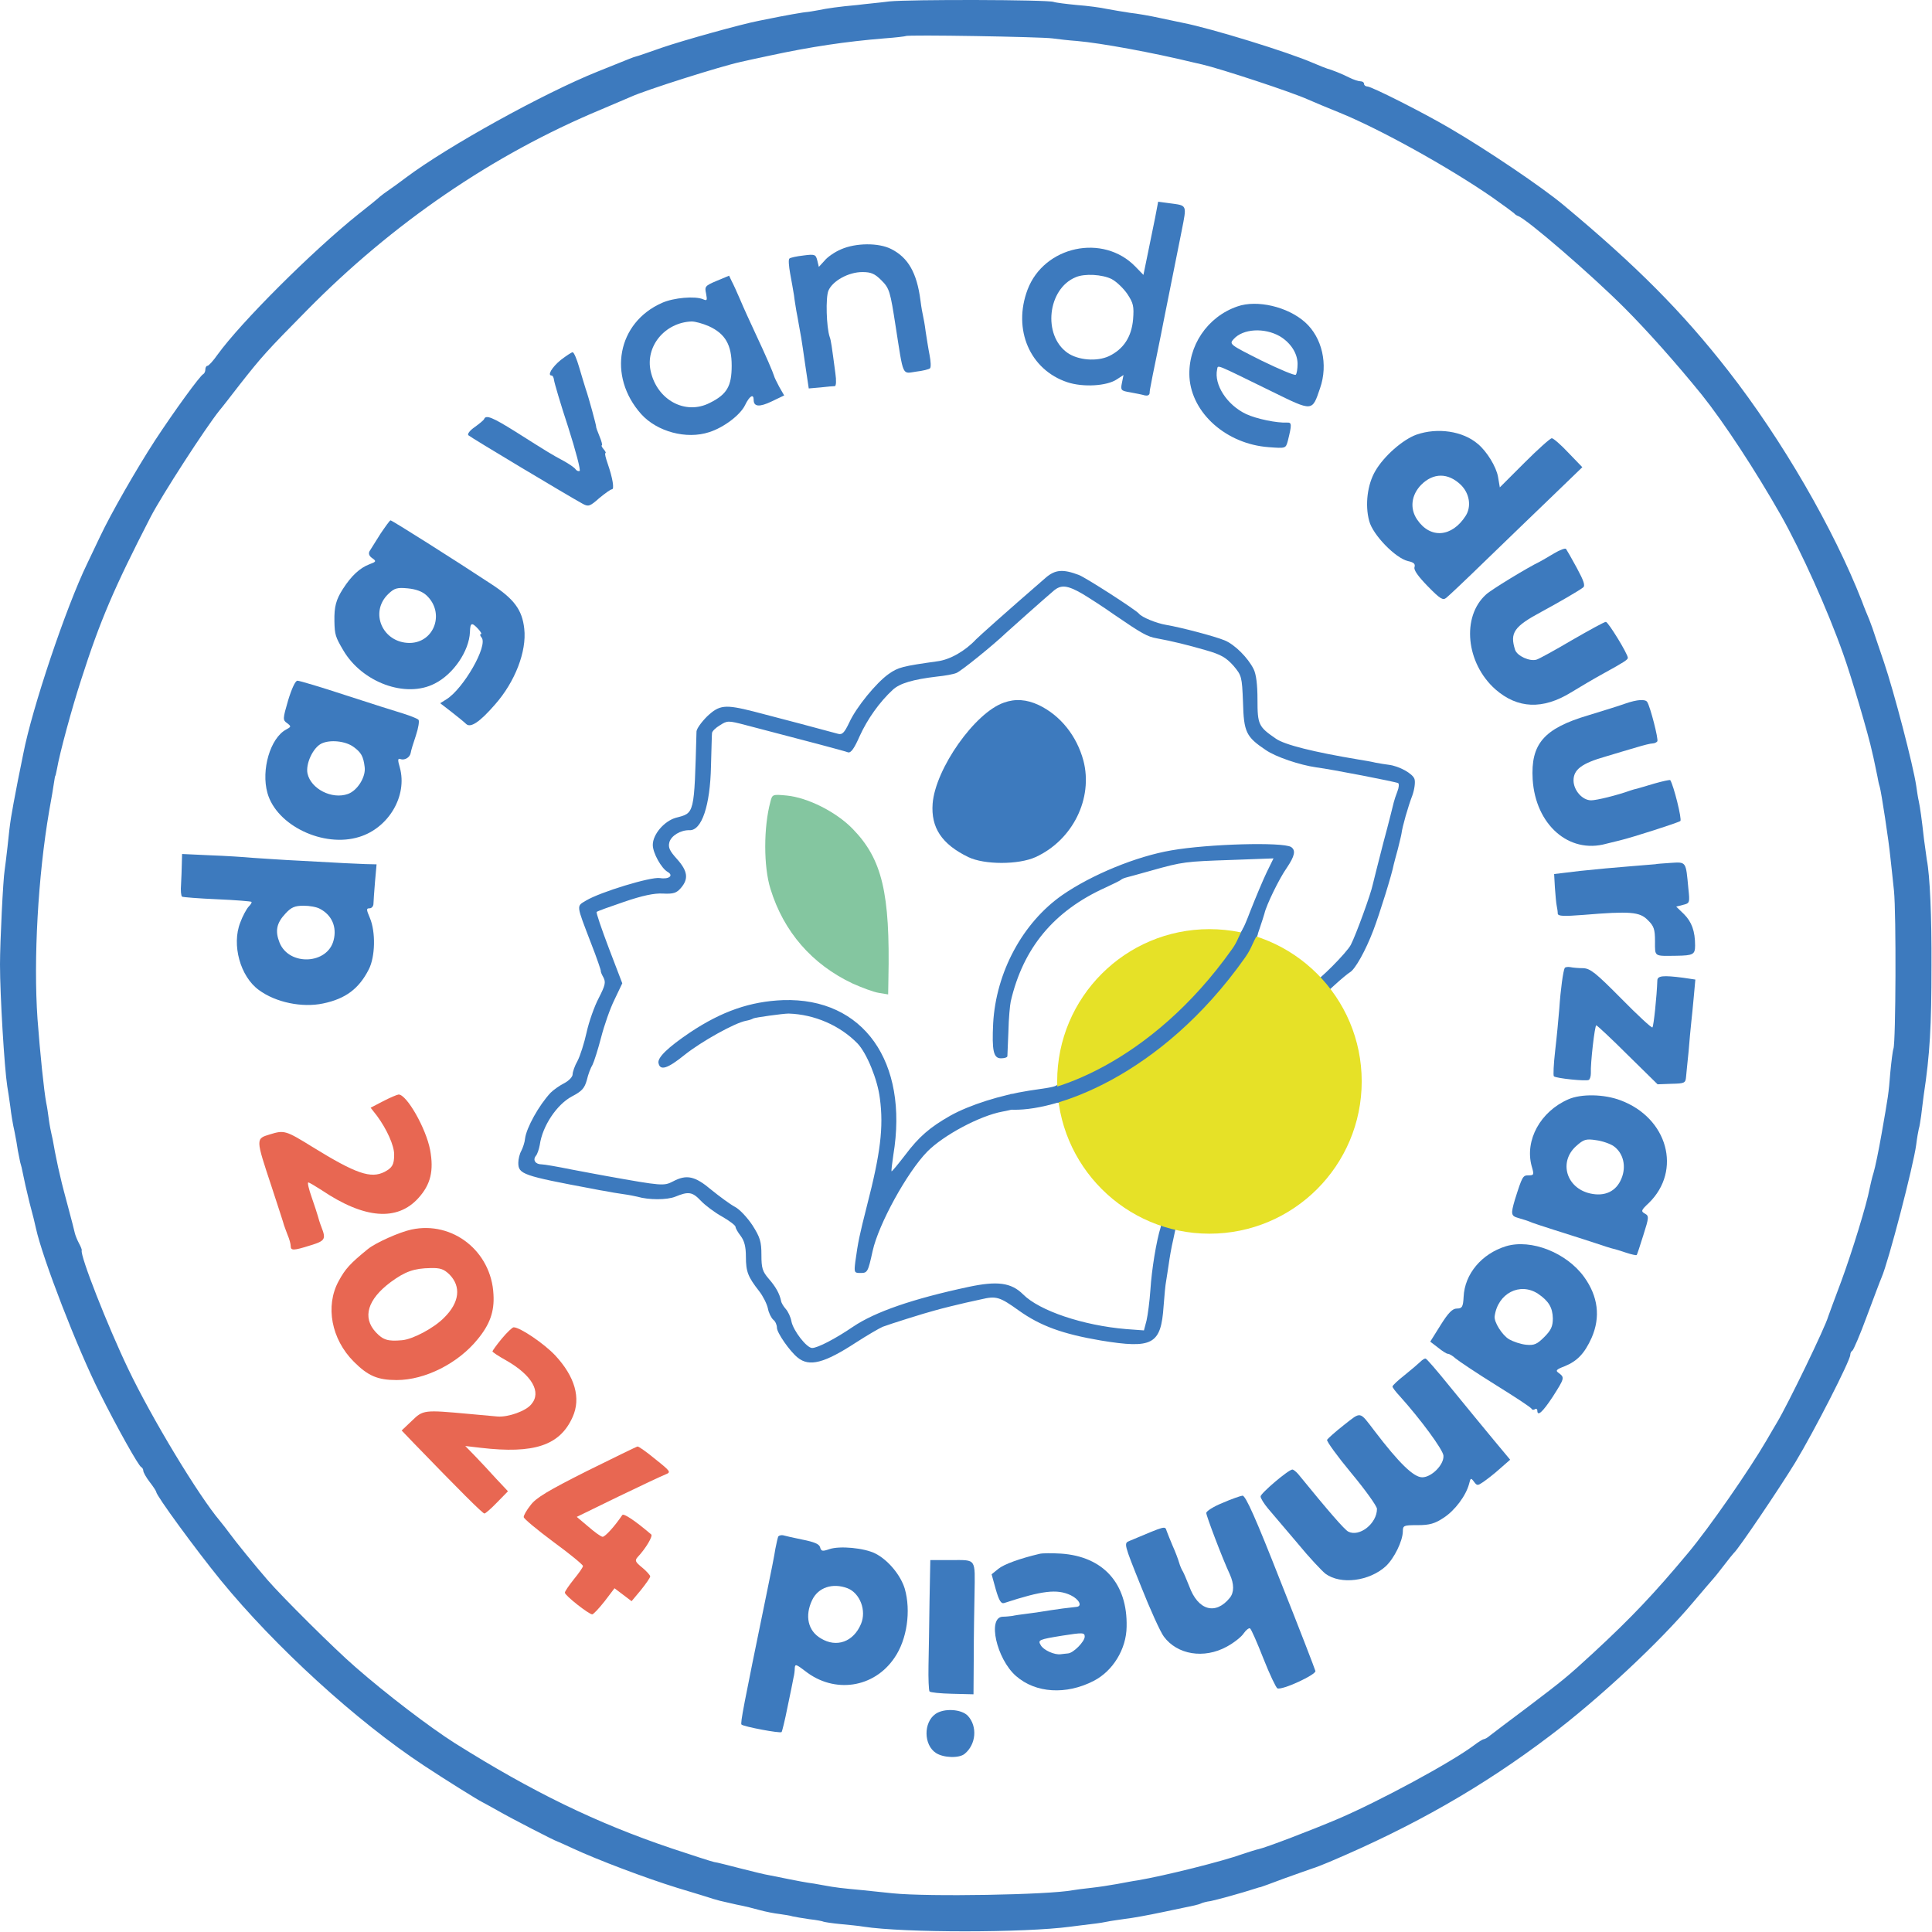 <?xml version="1.0" encoding="UTF-8"?>
<svg xmlns="http://www.w3.org/2000/svg" width="996" height="996" viewBox="0 0 996 996" fill="none">
  <path d="M458.533 0.723C453.467 1.39 445.867 2.057 441.867 2.59C432.8 3.39 426.267 4.323 421.867 5.257C420 5.657 416.4 6.19 413.867 6.457C411.333 6.857 405.867 7.79 401.867 8.59C397.867 9.39 393.067 10.323 391.2 10.723C382.667 12.323 352 20.857 341.2 24.59C334.667 26.857 328.667 28.99 327.867 29.123C326.267 29.523 325.467 29.923 307.867 36.99C280 48.19 230.667 75.523 209.333 91.523C206.133 93.923 202.133 96.857 200.533 97.923C198.933 98.99 196.8 100.59 196 101.257C195.2 102.057 190 106.323 184.533 110.59C161.067 129.39 124.267 166.057 112.133 182.857C109.867 186.057 107.6 188.59 106.933 188.59C106.4 188.59 105.867 189.39 105.867 190.457C105.867 191.523 105.333 192.59 104.8 192.857C103.2 193.523 89.733 212.057 79.867 227.123C70.267 241.923 57.2 264.723 51.6 276.59C49.733 280.59 46.667 286.857 44.933 290.59C34 313.123 16.533 365.123 12 388.59C11.6 390.457 10.4 396.723 9.2 402.457C5.467 421.923 5.333 422.457 3.867 436.59C3.333 441.39 2.667 446.723 2.4 448.59C1.6 453.123 0 485.79 0 497.257C0 513.123 2.267 550.59 3.733 559.923C4.133 562.057 4.8 566.857 5.333 570.59C5.733 574.19 6.667 579.923 7.467 583.257C8.133 586.59 8.933 590.99 9.2 593.123C9.6 595.123 10.133 597.79 10.4 599.123C10.8 600.323 11.467 602.99 11.867 605.257C12.267 607.39 13.733 614.057 15.2 619.923C16.8 625.79 18.267 631.79 18.533 633.257C22 648.99 39.867 695.123 51.333 717.923C60.667 736.59 71.467 755.79 72.8 756.323C73.333 756.59 73.867 757.39 73.867 758.19C73.867 758.99 75.333 761.657 77.2 764.057C79.067 766.457 80.533 768.723 80.533 769.123C80.533 770.99 100.933 798.857 113.733 814.59C141.733 848.857 183.867 887.39 218.533 910.19C229.2 917.257 246.533 928.057 248.533 928.99C249.6 929.523 253.2 931.523 256.533 933.39C263.467 937.39 286.267 949.123 287.2 949.257C287.6 949.39 291.2 950.99 295.2 952.857C308.133 958.857 332.8 968.19 349.2 973.257C358 975.923 366.4 978.457 367.867 978.99C369.333 979.39 370.8 979.79 371.2 979.923C371.6 980.057 373.733 980.457 375.867 980.99C378.133 981.523 381.067 982.19 382.533 982.457C384 982.723 387.867 983.657 391.2 984.59C394.533 985.523 399.333 986.457 401.867 986.723C404.4 987.123 407.467 987.523 408.533 987.923C409.6 988.19 413.6 988.857 417.2 989.39C420.933 989.79 424.267 990.457 424.667 990.723C425.067 990.857 428.933 991.523 433.333 991.923C437.6 992.323 443.067 992.857 445.2 993.257C466.133 996.457 528 996.457 551.867 993.257C554.133 992.99 558.933 992.323 562.533 991.923C566.267 991.523 570.133 990.857 571.2 990.59C572.267 990.323 576.267 989.79 579.867 989.257C583.6 988.857 592.267 987.257 599.2 985.79C606.133 984.323 613.333 982.857 615.067 982.457C616.933 982.057 618.8 981.523 619.2 981.257C619.733 980.99 621.867 980.323 624.133 980.057C627.333 979.39 639.2 976.19 647.867 973.39C648.667 973.123 649.467 972.857 649.867 972.857C650.267 972.723 655.6 970.857 661.867 968.457C668.133 966.19 674.667 963.923 676.533 963.257C678.4 962.723 682.267 961.123 685.2 959.923C728.667 941.523 764.4 921.123 799.2 894.723C824.4 875.657 855.467 846.723 872.933 825.923C878.267 819.657 882.8 814.323 883.2 813.923C883.6 813.523 886 810.59 888.533 807.257C891.067 803.923 893.467 800.99 893.867 800.59C896.133 798.723 917.467 767.123 925.6 753.79C935.333 737.657 953.867 701.39 953.867 698.457C953.867 697.523 954.4 696.59 954.933 696.323C955.467 696.057 958.933 688.057 962.4 678.59C966 668.99 969.333 660.057 970 658.59C973.6 650.323 986.4 601.123 987.867 590.057C988.267 586.723 988.933 582.99 989.2 581.923C989.6 580.857 990 577.79 990.4 575.257C990.667 572.723 991.333 567.923 991.733 564.59C994.933 543.523 995.733 528.99 995.733 497.923C995.867 472.59 994.933 451.39 993.333 443.257C993.067 441.39 992.4 436.59 991.867 432.59C990.667 421.79 989.867 416.323 989.2 413.123C988.8 411.523 988.267 407.923 987.867 405.123C986.267 394.323 976.4 356.59 971.2 341.257C968.133 332.457 965.6 324.59 965.333 323.923C965.067 323.123 964.267 321.123 963.6 319.257C962.8 317.39 961.067 313.257 959.867 309.923C945.333 272.723 918.8 226.857 890.933 191.123C867.333 160.857 843.6 136.99 806.133 105.79C795.2 96.59 766.133 76.99 747.333 66.057C733.733 58.057 707.067 44.59 704.933 44.59C704 44.59 703.2 43.923 703.2 43.257C703.2 42.457 702.4 41.923 701.467 41.923C700.4 41.923 697.867 41.123 695.733 40.057C691.867 38.057 686 35.79 684.267 35.39C683.733 35.257 680.4 33.923 676.933 32.457C664.133 26.857 624.267 14.59 609.867 11.79C608.133 11.39 602.667 10.323 597.867 9.257C593.067 8.19 586.133 6.99 582.4 6.59C578.8 6.057 573.467 5.123 570.533 4.59C567.6 3.923 560.667 2.99 555.2 2.59C549.733 2.057 544.267 1.39 543.2 0.99C540 -0.21 468.933 -0.343 458.533 0.723ZM542.533 19.79C545.467 20.19 551.2 20.857 555.2 21.123C567.467 22.19 594.4 27.123 615.2 32.19C617.067 32.59 619.2 33.123 619.867 33.257C629.067 35.39 666.133 47.523 674.533 51.39C677.467 52.723 684.667 55.657 690.533 58.057C711.2 66.457 746.4 85.923 769.2 101.657C775.067 105.79 780.133 109.523 780.533 109.923C780.933 110.457 781.867 111.123 782.667 111.39C787.2 112.99 820.267 141.523 837.333 158.59C849.333 170.59 864.133 187.257 877.333 203.523C888.933 218.057 904.933 242.457 918.267 265.923C928.533 284.19 942.133 314.19 950.267 337.257C954.4 348.723 963.467 379.523 965.2 387.923C965.6 389.39 966.133 392.057 966.533 393.923C966.933 395.79 967.467 398.59 967.867 400.323C968.133 402.057 968.667 404.457 969.067 405.657C969.867 408.323 973.733 433.523 974.533 441.923C974.933 445.257 975.733 452.99 976.4 459.257C977.6 471.257 977.333 537.123 976.133 540.59C975.733 541.657 975.067 547.123 974.533 552.59C973.6 564.323 973.467 564.723 970 584.59C968.533 592.99 966.667 602.057 965.867 604.59C965.067 607.123 964.267 610.723 963.867 612.59C962.4 620.723 954.8 645.39 949.2 660.59C945.733 669.79 942.8 677.79 942.533 678.59C940.933 684.323 921.733 723.923 916.133 733.257C915.2 734.723 912.8 738.99 910.667 742.59C901.733 757.923 881.2 787.523 870.267 800.59C852.8 821.523 841.2 833.79 821.6 851.923C808 864.457 806 866.057 787.733 879.923C778.267 886.99 769.467 893.657 768.133 894.723C766.933 895.79 765.467 896.59 764.933 896.59C764.533 896.59 762.267 897.923 760 899.657C748.133 908.59 711.067 928.59 689.867 937.657C675.733 943.657 652.667 952.457 648.933 953.257C647.6 953.523 643.867 954.723 640.667 955.79C630.4 959.523 600.533 966.99 586.4 969.39C584.267 969.657 579.6 970.59 575.867 971.257C572.267 971.923 566.133 972.857 562.4 973.257C558.667 973.657 554.533 974.19 553.067 974.457C540.533 976.857 478.533 977.923 460.267 976.057C456 975.657 449.067 974.857 444.933 974.457C433.467 973.39 431.067 973.123 424.533 971.923C421.2 971.257 417.6 970.723 416.533 970.59C415.467 970.457 411.2 969.657 407.2 968.857C403.2 968.057 398.4 967.123 396.533 966.723C394.667 966.457 388.133 964.857 381.867 963.257C375.6 961.657 369.467 960.057 368.133 959.923C366.8 959.657 356.933 956.457 346.133 952.857C307.333 939.79 274.267 923.657 234.4 898.59C221.6 890.457 199.333 873.523 183.2 859.39C172.533 850.19 145.333 823.123 137.867 814.457C131.733 807.39 121.2 794.457 118.533 790.723C117.067 788.723 114.8 785.79 113.467 784.19C102.4 771.123 78.267 731.257 66 705.523C55.467 683.523 41.2 647.257 42.133 644.59C42.267 644.19 41.6 642.59 40.667 640.857C39.733 639.123 38.8 636.723 38.533 635.523C38.267 634.323 36.8 628.457 35.2 622.59C33.6 616.723 32.133 610.99 31.867 609.923C31.6 608.857 30.8 605.257 30 601.923C29.333 598.59 28.267 593.79 27.867 591.257C27.467 588.723 26.8 585.657 26.533 584.59C26.267 583.523 25.6 580.19 25.2 577.257C24.8 574.19 24.267 570.457 23.867 568.723C22.667 562.457 20.667 542.99 19.333 525.257C17.2 494.59 19.6 451.657 25.333 418.19C26.533 411.79 27.6 405.123 27.867 403.257C28.133 401.39 28.4 399.923 28.533 399.923C28.667 399.923 28.933 398.457 29.333 396.59C30.8 388.057 37.2 364.59 41.867 350.323C51.6 319.923 58.8 303.123 77.6 266.59C83.467 255.257 106 220.457 113.2 211.523C114.267 210.323 118.8 204.457 123.333 198.59C135.067 183.657 137.467 180.99 158.267 159.923C202.4 115.123 254.133 79.657 309.867 56.457C316.8 53.523 323.733 50.59 325.2 49.923C332.667 46.457 371.867 34.057 381.867 31.923C382.933 31.657 389.6 30.19 396.533 28.723C418.133 24.057 436.267 21.39 455.867 19.79C461.733 19.39 466.8 18.723 466.933 18.59C467.733 17.79 536.8 18.99 542.533 19.79Z" fill="#3D7ABE"></path>
  <path d="M595.467 112.39C594.533 117.057 592.8 125.59 591.6 131.323L589.467 141.723L585.333 137.457C568.667 120.257 538.267 126.79 529.733 149.323C522 169.857 530.933 190.657 550.267 197.057C558.267 199.723 570.533 199.057 575.733 195.59L579.2 193.323L578.4 197.323C577.6 201.19 577.867 201.457 582.667 202.257C585.6 202.79 588.933 203.457 590.267 203.857C591.6 204.123 592.533 203.723 592.667 202.657C592.667 201.723 592.933 199.99 593.2 198.923C593.333 197.857 594.8 190.657 596.4 182.923C598 175.19 599.467 167.723 599.733 166.257C600 164.79 602.133 154.257 604.4 142.923C606.667 131.59 608.8 120.79 609.2 118.923C611.867 105.323 612.133 105.99 602.933 104.79L597.067 103.99L595.467 112.39ZM573.067 143.857C575.6 145.19 579.2 148.657 581.2 151.59C584.267 156.257 584.667 157.857 584.133 164.657C583.333 173.723 579.2 179.99 571.733 183.59C565.467 186.523 555.733 185.723 550.267 181.857C537.467 172.79 540 148.923 554.533 142.923C559.067 140.923 568.267 141.457 573.067 143.857Z" fill="#3D7ABE"></path>
  <path d="M433.6 128.523C430.4 129.857 426.533 132.523 425.067 134.39L422.133 137.59L421.333 134.257C420.533 131.19 420.133 130.923 414.133 131.723C410.667 132.123 407.467 132.79 406.933 133.323C406.4 133.857 406.667 137.19 407.333 140.923C408 144.523 408.933 149.723 409.333 152.257C409.6 154.79 410.267 158.39 410.533 160.257C410.933 162.123 411.467 165.323 411.867 167.59C412.267 169.723 412.8 172.79 413.067 174.257C413.333 175.723 414.267 182.123 415.2 188.657L416.933 200.257L423.067 199.723C426.4 199.323 429.733 199.057 430.4 199.057C431.067 198.923 431.2 196.123 430.667 192.523C428.8 178.39 428.4 175.457 427.733 173.723C426 168.657 425.6 153.323 427.067 149.857C429.2 144.79 437.467 140.257 444.533 140.257C449.067 140.257 450.933 141.057 454.4 144.523C458.533 148.657 458.933 150.123 461.733 168.257C465.867 194.657 464.933 192.657 472.267 191.59C475.733 191.19 478.933 190.39 479.467 189.857C480 189.323 479.867 186.257 479.2 182.923C478.533 179.59 477.733 174.257 477.2 170.923C476.8 167.59 476.133 163.99 475.867 162.923C475.6 161.857 474.933 158.257 474.533 154.923C472.667 140.523 468.133 132.79 459.467 128.39C452.933 125.057 441.2 125.19 433.6 128.523Z" fill="#3D7ABE"></path>
  <path d="M369.467 144.79C363.467 147.323 363.2 147.723 364 151.323C364.667 154.923 364.533 155.19 362.4 154.257C358.267 152.523 347.333 153.457 341.333 156.123C318.267 166.257 313.067 193.857 330.533 213.457C338.667 222.523 353.867 226.657 365.6 222.79C373.2 220.39 381.733 213.857 384.133 208.79C386.4 204.123 388.533 202.79 388.533 206.123C388.533 209.723 391.467 209.99 397.867 206.923L404.267 203.857L401.733 199.457C400.4 196.923 399.2 194.523 399.067 193.857C398.533 191.99 394.933 183.59 389.733 172.523C386.933 166.523 383.2 158.39 381.6 154.523C380 150.79 378 146.39 377.2 144.923L375.867 142.123L369.467 144.79ZM365.333 168.123C373.867 171.99 377.2 177.723 377.2 188.523C377.2 199.057 374.8 203.323 365.867 207.723C353.333 214.123 338.8 206.257 335.467 191.457C332.533 178.523 342.8 166.257 356.533 165.723C358.4 165.723 362.267 166.79 365.333 168.123Z" fill="#3D7ABE"></path>
  <path d="M637.867 157.99C622.4 163.323 612.267 178.39 613.2 194.523C614.4 213.057 632.267 228.923 654 230.523C662.8 231.19 662.8 231.19 663.867 227.457C666 218.923 666 217.723 663.6 217.857C658.267 218.123 647.867 215.99 642.4 213.457C632.533 208.79 625.733 198.257 627.467 190.39C628 187.99 626 187.323 655.733 201.857C676.933 212.257 676.4 212.257 680.533 200.123C684.8 187.857 681.6 173.99 672.8 166.123C663.867 158.123 648 154.39 637.867 157.99ZM659.733 173.323C665.333 176.657 668.933 182.123 668.933 187.59C668.933 190.123 668.533 192.657 668 193.19C667.467 193.723 659.6 190.39 650.267 185.857C633.867 177.59 633.6 177.457 636 174.79C640.8 169.457 651.733 168.79 659.733 173.323Z" fill="#3D7ABE"></path>
  <path d="M289.067 185.59C284.533 189.323 282 193.59 284.4 193.59C284.933 193.59 285.467 194.657 285.6 195.857C285.733 197.19 288.933 208.123 292.933 220.257C296.8 232.39 299.467 242.523 298.8 242.79C298.133 243.057 297.2 242.657 296.667 241.857C296.267 241.19 293.467 239.19 290.533 237.59C284.533 234.39 282.8 233.323 265.733 222.523C254 215.19 250.533 213.723 249.6 215.99C249.467 216.523 247.2 218.39 244.8 220.123C242.267 221.857 240.8 223.723 241.467 224.39C242.533 225.457 293.067 255.723 300.4 259.723C303.333 261.323 304.133 261.057 308.933 256.79C312 254.257 314.8 252.257 315.467 252.257C316.8 252.257 315.867 246.523 313.333 239.19C312.267 236.123 311.6 233.59 312.133 233.59C312.533 233.59 312.133 232.657 311.2 231.59C310.267 230.523 309.867 229.59 310.267 229.59C310.667 229.59 310.133 227.457 309.067 224.923C308 222.39 307.2 220.123 307.333 219.99C307.467 219.59 303.6 205.19 301.867 200.257C301.333 198.39 299.733 193.457 298.533 189.19C297.333 185.057 295.867 181.59 295.2 181.59C294.667 181.59 291.867 183.457 289.067 185.59Z" fill="#3D7ABE"></path>
  <path d="M730.267 224.057C723.2 226.59 713.467 235.123 709.067 242.723C704.933 249.657 703.6 260.323 705.867 268.59C707.733 275.79 719.467 287.79 725.867 289.257C728.933 289.923 729.733 290.723 729.2 292.457C728.8 293.923 731.067 297.123 736.133 302.323C742.4 308.723 743.867 309.657 745.6 308.19C746.667 307.39 756.133 298.457 766.4 288.457C776.8 278.457 792 263.657 800.4 255.657L815.733 240.857L808.533 233.39C804.667 229.257 800.8 225.923 800 225.923C799.2 225.923 792.8 231.657 785.867 238.59L773.2 251.257L772.267 245.79C771.333 240.59 766.533 232.723 761.867 228.857C754.133 222.19 741.067 220.323 730.267 224.057ZM753.067 249.923C757.6 254.323 758.667 261.123 755.6 265.923C748.533 276.99 737.333 277.923 730.533 267.79C726.667 262.057 727.6 255.123 732.667 249.923C738.933 243.657 746.533 243.657 753.067 249.923Z" fill="#3D7ABE"></path>
  <path d="M196.133 275.19C193.733 279.057 191.2 283.057 190.533 284.123C189.867 285.323 190.267 286.657 191.867 287.723C194.133 289.323 194 289.59 190.4 290.923C185.467 292.79 181.067 296.923 176.8 303.59C173.2 309.19 172.267 312.79 172.4 320.257C172.533 327.19 172.933 328.39 176.933 335.19C186.667 351.857 209.2 360.123 224.133 352.39C233.733 347.59 241.867 335.59 242.267 325.857C242.4 320.923 243.2 320.657 246.533 324.257C247.867 325.723 248.533 326.923 247.867 326.923C247.333 326.923 247.467 327.723 248.267 328.657C251.733 332.79 238.933 355.057 230.133 360.523L226.933 362.523L232.8 367.057C235.867 369.457 239.333 372.257 240.267 373.19C242.533 375.457 247.333 372.257 255.2 363.19C265.467 351.59 271.6 335.857 270.267 324.123C269.2 314.39 265.067 308.79 253.2 301.057C234.4 288.657 202.133 268.257 201.333 268.257C200.933 268.257 198.667 271.457 196.133 275.19ZM219.867 306.923C229.467 315.857 224 331.323 211.2 331.457C197.2 331.457 190.267 315.59 200.267 306.123C203.333 303.19 204.8 302.79 210.267 303.323C214.4 303.723 217.733 304.923 219.867 306.923Z" fill="#3D7ABE"></path>
  <path d="M801.2 285.257C798.267 286.99 794.933 288.99 793.867 289.523C787.467 292.59 768.667 304.057 766.133 306.457C753.333 317.923 755.733 341.923 770.933 355.39C782.4 365.39 795.333 365.923 809.867 356.99C814.667 354.057 822.133 349.657 826.533 347.257C837.467 341.257 839.2 340.057 839.2 339.123C839.2 337.123 829.067 320.59 827.867 320.59C827.067 320.59 819.333 324.857 810.533 329.923C801.733 335.123 793.467 339.657 792.133 340.057C788.667 341.123 782.133 338.19 781.067 334.99C778.267 326.19 780.533 322.99 794.667 315.39C803.067 310.857 814.133 304.457 816.133 302.857C817.333 301.923 816.533 299.523 812.933 292.857C810.267 287.923 807.733 283.523 807.333 282.99C806.933 282.457 804.133 283.523 801.2 285.257Z" fill="#3D7ABE"></path>
  <path d="M539.067 297.857C518 316.123 504.933 327.857 503.2 329.59C497.6 335.59 489.733 340.123 483.2 340.923C465.2 343.457 463.067 343.99 458.133 347.457C451.733 351.99 441.467 364.523 437.867 372.39C435.2 377.99 434.133 378.923 431.867 378.257C426.667 376.79 398.4 369.323 388.533 366.79C373.733 363.057 370.933 363.323 364.533 369.323C361.6 372.257 359.2 375.59 359.067 377.057C357.867 420.257 358.133 419.057 348.4 421.59C342.4 423.323 336.533 430.123 336.533 435.59C336.533 439.723 340.933 447.59 344.133 449.457C347.467 451.323 344.933 453.457 340.133 452.657C335.333 451.99 309.467 459.857 302.133 464.257C297.067 467.323 296.933 465.99 304.8 486.523C307.733 493.99 309.867 500.39 309.733 500.523C309.6 500.79 310.133 502.257 311.067 503.857C312.4 506.39 312 507.99 308.667 514.523C306.4 518.79 303.6 526.79 302.4 532.257C301.2 537.723 299.067 544.39 297.733 546.923C296.267 549.457 295.2 552.657 295.2 553.857C295.2 555.19 293.2 557.19 290.933 558.39C288.533 559.59 285.333 561.857 283.867 563.323C277.867 569.723 271.333 581.457 270.667 587.057C270.533 588.79 269.6 591.59 268.8 593.19C267.867 594.79 267.2 597.59 267.2 599.457C267.2 605.323 269.467 606.123 305.867 612.923C307.733 613.323 310.667 613.857 312.533 614.123C314.4 614.523 318.267 615.19 321.2 615.59C324.133 615.99 327.467 616.657 328.533 616.923C334.4 618.657 343.867 618.657 348.133 616.923C354.933 614.123 356.933 614.39 361.333 619.057C363.467 621.323 368.4 625.057 372.267 627.19C376 629.323 379.2 631.723 379.2 632.523C379.2 633.19 380.4 635.323 381.867 637.19C383.733 639.723 384.533 642.657 384.533 647.857C384.533 655.59 385.6 658.257 391.333 665.59C393.333 668.123 395.333 672.123 395.867 674.523C396.267 676.79 397.6 679.457 398.667 680.39C399.733 681.19 400.533 683.057 400.533 684.523C400.533 687.057 407.067 696.523 411.2 699.857C417.2 704.79 424.933 702.79 441.467 691.99C447.067 688.39 453.2 684.79 455.067 683.99C458.133 682.79 476.667 676.923 481.867 675.59C484.533 674.79 495.333 672.123 497.867 671.59C498.933 671.323 502.533 670.523 505.733 669.857C513.6 667.99 515.333 668.523 525.2 675.59C536.4 683.59 547.867 687.723 567.467 691.057C594.267 695.457 598.533 693.19 599.867 673.323C600.267 667.99 600.8 662.123 601.2 660.257C601.467 658.39 602.133 654.523 602.533 651.59C602.933 648.657 603.867 643.057 604.8 639.19L606.267 632.257L620.133 632.123C627.6 631.99 634.267 631.857 634.933 631.723C635.467 631.59 638 630.923 640.533 630.39C647.067 628.79 660.533 622.79 660.533 621.457C660.533 620.79 661.333 620.257 662.267 620.257C665.467 620.257 678.933 606.923 684.267 598.523C697.067 578.123 699.6 556.657 692 531.59C691.067 528.523 687.067 520.657 684.667 517.057L682.133 513.19L688.133 507.723C691.467 504.657 695.067 501.723 696 501.19C698.667 499.59 704 490.123 708 479.59C711.2 471.19 717.6 450.657 718.533 445.59C718.8 444.523 719.733 440.923 720.667 437.59C721.467 434.257 722.4 430.657 722.533 429.59C722.933 426.257 725.867 415.857 728.133 409.99C729.2 406.923 729.733 403.19 729.2 401.59C728.267 398.79 721.333 394.923 715.867 394.257C714.4 394.123 711.467 393.59 709.2 393.19C707.067 392.657 703.067 391.99 700.533 391.59C677.333 387.723 662.267 383.99 657.733 380.79C648.8 374.657 648.267 373.59 648.267 360.657C648.267 352.923 647.6 347.59 646.267 344.923C643.333 339.057 636.533 332.257 631.333 330.123C626.133 327.99 608.933 323.457 601.067 322.123C596.267 321.323 588.667 318.257 587.2 316.39C585.6 314.39 559.467 297.59 556.133 296.39C548 293.323 544 293.59 539.067 297.857ZM558 306.123C560.667 307.723 568.267 312.523 574.667 317.057C588.667 326.657 591.6 328.257 596.267 329.057C604.267 330.523 612.4 332.523 621.6 335.19C629.6 337.457 632.133 339.057 635.867 343.19C640.133 348.257 640.267 348.79 640.8 361.99C641.2 377.457 642.4 379.857 652.533 386.657C657.733 390.257 670.133 394.39 678.533 395.59C686.8 396.657 719.6 403.057 720.8 403.723C721.333 404.123 721.2 405.99 720.4 407.99C719.6 409.99 718.8 412.523 718.533 413.59C718.267 414.657 716 423.99 713.2 434.257C710.533 444.523 708.133 454.257 707.733 455.857C706.8 460.657 699.067 481.857 696.4 487.057C694.4 491.057 679.2 506.257 677.333 506.257C677.067 506.257 674.4 503.99 671.467 501.323C668.4 498.523 662.133 494.123 657.333 491.457C652.533 488.79 648.267 486.257 647.867 485.59C647.467 485.057 648.133 481.99 649.333 478.79C650.4 475.59 651.6 471.99 651.867 470.923C652.8 466.657 659.467 452.923 663.333 447.457C667.467 441.323 668.133 438.39 665.6 436.657C661.2 433.99 622.933 435.057 603.867 438.39C585.867 441.457 562.8 450.923 547.6 461.457C527.2 475.723 513.467 501.19 512 527.59C511.333 541.59 512.133 545.59 516 545.59C517.733 545.59 519.2 545.19 519.333 544.523C519.333 543.99 519.6 538.123 519.867 531.59C520 524.923 520.667 518.123 521.067 516.257C527.467 488.657 543.333 469.59 569.867 457.59C573.867 455.723 577.467 453.99 577.867 453.59C578.267 453.19 579.467 452.657 580.533 452.39C581.6 452.123 587.467 450.523 593.6 448.79C609.733 444.257 611.067 444.123 634.933 443.323L656.533 442.523L653.067 449.59C651.2 453.457 647.333 462.657 644.4 470.123C641.2 478.657 638.667 483.457 637.6 483.19C633.467 481.99 610.267 482.123 607.2 483.19C605.333 483.99 602.267 484.657 600.267 484.923C592.4 485.99 573.067 497.857 565.467 506.257C559.867 512.523 552.533 525.057 550 532.657C546.667 542.657 546.133 545.723 546 553.723C545.867 560.657 547.333 559.723 530.533 562.257C516 564.523 499.867 569.59 489.867 575.19C479.333 581.19 473.733 585.99 466.533 595.59C462.933 600.257 459.867 603.99 459.6 603.857C459.467 603.59 459.867 599.857 460.533 595.457C468.533 547.323 445.067 514.257 403.733 515.59C386.8 516.257 372.133 521.323 355.733 532.257C344.267 539.99 338.933 545.19 339.467 547.99C340.267 552.123 344 551.057 353.067 543.723C361.6 536.923 378.8 527.323 384.533 526.257C386 525.99 387.733 525.457 388.267 525.057C389.2 524.523 403.733 522.523 406.533 522.523C419.867 522.923 433.067 528.657 442.133 537.99C446.8 542.923 452.4 556.39 453.6 566.257C455.6 581.057 453.867 594.79 446.933 621.59C443.067 636.923 442.4 639.857 440.933 650.523C440.267 655.99 440.4 656.257 443.6 656.257C447.2 656.257 447.467 655.857 449.867 644.923C452.933 631.057 467.6 604.39 478 593.723C486.4 585.19 505.2 575.19 516.8 573.057C518.533 572.79 522.4 571.857 525.6 571.057C528.667 570.123 531.867 569.857 532.533 570.257C533.2 570.657 534 570.523 534.4 569.857C534.8 569.323 537.733 568.657 541.067 568.39C546.8 568.123 547.2 568.39 547.2 571.457C547.2 575.99 552.667 590.523 557.2 597.723C563.467 607.857 577.733 620.39 589.067 625.59C596.8 629.19 598.933 630.79 598.4 632.523C596.133 639.723 593.733 654.39 593.067 664.923C592.667 670.79 591.733 677.857 591.067 680.79L589.733 685.857L580.667 685.19C558.267 683.323 535.867 675.723 527.467 667.323C521.333 661.19 514.133 660.257 499.2 663.457C470.533 669.59 451.2 676.257 439.733 683.99C430.533 690.257 421.467 694.923 418.667 694.923C415.867 694.923 408.933 685.99 408 681.19C407.6 678.923 406.267 676.123 405.067 674.79C404 673.59 402.8 671.723 402.667 670.657C401.867 666.923 400 663.457 396.267 659.19C393.067 655.457 392.533 653.723 392.533 646.923C392.533 640.123 391.867 637.857 387.867 631.59C385.2 627.59 381.2 623.323 378.8 622.123C376.533 620.923 371.067 616.923 366.8 613.457C358.267 606.257 354 605.323 346.933 609.057C342.267 611.457 341.467 611.457 312.533 606.257C310 605.857 302 604.257 294.667 602.923C287.467 601.457 280.533 600.257 279.2 600.257C276 600.257 274.533 597.99 276.267 595.857C277.067 594.923 277.867 592.39 278.267 590.257C279.6 580.523 287.067 569.323 294.933 565.19C300 562.523 301.333 561.057 302.533 556.79C303.2 553.857 304.533 550.39 305.467 548.923C306.267 547.323 308.267 541.057 309.867 534.923C311.467 528.657 314.533 519.857 316.8 515.323L320.8 506.923L313.867 488.79C310.133 478.923 307.2 470.39 307.6 470.123C308 469.723 314.267 467.457 321.733 464.923C331.067 461.723 337.333 460.39 341.733 460.657C347.2 460.923 348.8 460.39 351.067 457.723C355.067 453.057 354.533 449.057 349.067 442.923C345.2 438.657 344.4 436.923 345.067 434.257C346 430.79 350.933 427.857 355.467 427.99C361.733 428.257 366.133 415.323 366.533 394.923C366.8 386.523 366.933 378.79 367.067 377.857C367.2 376.923 368.933 375.19 371.2 373.857C374.933 371.457 375.467 371.457 384.133 373.723C416.4 382.123 435.6 387.19 437.2 387.857C438.667 388.257 440.4 385.857 443.2 379.457C447.2 370.657 453.467 361.857 460.267 355.59C463.867 352.257 470.667 350.257 483.067 348.79C487.067 348.39 491.6 347.59 493.067 346.923C495.333 346.123 512.267 332.39 518.667 326.257C520.533 324.523 538.667 308.39 543.067 304.657C546.933 301.323 550.133 301.59 558 306.123Z" fill="#3D7ABE"></path>
  <path d="M517.467 362.257C502.533 367.457 482.267 396.257 480.8 414.257C479.867 426.657 485.467 435.19 499.2 441.857C507.467 445.857 525.067 445.857 533.867 441.857C553.067 433.057 563.6 411.59 558.533 392.123C555.067 379.323 546.667 368.79 535.467 363.457C529.2 360.523 523.333 360.123 517.467 362.257Z" fill="#3D7ABE"></path>
  <path d="M397.2 413.19C393.6 426.39 393.6 446.79 397.2 458.257C404 480.39 418.667 497.19 439.6 507.057C444.4 509.19 450.4 511.457 453.067 511.857L457.867 512.657L458 504.79C458.933 460.39 454.8 442.923 439.6 427.323C431.067 418.523 416.4 411.19 405.6 410.123C398.4 409.457 398.133 409.457 397.2 413.19Z" fill="#84C6A0"></path>
  <path d="M148.533 361.057C145.733 370.657 145.733 371.19 148 372.79C150.267 374.523 150.133 374.657 147.467 376.123C139.333 380.523 134.533 396.923 137.867 408.79C142.533 425.59 166.8 437.19 185.2 431.457C200.4 426.79 210.133 410.257 206.133 395.723C204.933 391.723 205.067 390.79 206.4 391.323C208.533 392.123 211.333 390.523 211.733 388.123C211.867 387.057 213.067 383.057 214.4 379.19C215.733 375.19 216.267 371.59 215.733 371.057C215.067 370.39 211.6 369.057 207.867 367.857C204.267 366.79 190.8 362.523 178.133 358.39C165.6 354.257 154.4 350.923 153.333 350.923C152.267 350.923 150.4 354.923 148.533 361.057ZM182.267 385.057C186.133 387.857 187.333 389.857 188 395.457C188.667 400.523 184.267 407.59 179.333 409.323C171.067 412.257 160.267 406.657 158.533 398.79C157.467 393.857 161.333 385.457 165.733 383.323C170.133 381.19 178.133 381.99 182.267 385.057Z" fill="#3D7ABE"></path>
  <path d="M837.867 362.723C835.333 363.657 826.8 366.323 818.933 368.723C795.867 375.523 789.067 383.523 790.133 401.79C791.6 425.123 808.8 440.323 828 434.99C830.667 434.323 833.867 433.523 835.067 433.257C841.733 431.657 865.333 424.057 866.267 423.257C867.2 422.457 862.8 404.857 861.067 402.19C860.8 401.923 857.2 402.723 852.933 403.923C848.667 405.257 844.667 406.323 843.867 406.59C843.2 406.723 841.6 407.123 840.533 407.523C833.467 410.057 823.067 412.59 820.267 412.59C815.733 412.59 811.2 407.39 811.2 402.323C811.2 396.723 815.467 393.523 827.6 390.057C832.8 388.457 840.133 386.323 843.733 385.257C847.2 384.19 850.933 383.257 852 383.257C852.933 383.257 854 382.723 854.4 382.19C855.067 381.123 850.8 364.457 849.2 361.923C848.267 360.323 844 360.59 837.867 362.723Z" fill="#3D7ABE"></path>
  <path d="M93.733 445.323C93.733 447.99 93.467 452.79 93.333 455.99C93.067 459.057 93.333 461.857 93.867 462.257C94.267 462.523 102.4 463.19 111.867 463.59C121.333 463.99 129.333 464.657 129.6 464.923C130 465.19 129.2 466.39 128.133 467.457C127.067 468.657 125.067 472.257 123.867 475.59C119.333 487.057 123.867 503.457 133.467 510.39C142.133 516.79 155.733 519.59 166.533 517.323C178.133 514.923 185.067 509.723 190.133 499.723C193.467 493.19 193.733 480.39 190.667 473.19C188.8 468.79 188.8 468.257 190.533 468.257C191.6 468.257 192.533 467.19 192.533 465.857C192.533 464.657 192.933 459.59 193.333 454.523L194.133 445.59L188.4 445.457C181.867 445.19 178 445.057 154.533 443.723C145.733 443.323 134.933 442.523 130.533 442.257C126.133 441.857 116.133 441.19 108.267 440.923L93.867 440.257L93.733 445.323ZM164.933 468.523C171.067 471.723 173.733 477.857 172 484.657C168.933 497.19 149.067 498.123 144.133 485.99C141.733 479.99 142.533 475.857 147.2 470.923C150.133 467.723 152 466.923 156.533 466.923C159.6 466.923 163.333 467.59 164.933 468.523Z" fill="#3D7ABE"></path>
  <path d="M853.467 445.523C853.333 445.523 847.467 446.057 840.533 446.59C833.6 447.123 821.867 448.19 814.533 448.99L801.2 450.59L801.6 457.657C801.867 461.523 802.267 465.79 802.533 466.99C802.8 468.19 803.067 470.057 803.067 470.99C803.2 472.323 806 472.457 816.267 471.657C840.4 469.657 845.333 470.057 849.467 474.323C852.667 477.39 853.2 479.123 853.2 485.257C853.2 493.39 852.533 492.857 864.267 492.723C872.933 492.59 873.867 492.057 873.867 487.39C873.867 480.057 872.133 475.257 868.133 471.257L864.133 467.39L867.733 466.457C871.067 465.657 871.2 465.39 870.4 458.057C869.067 443.923 869.467 444.323 861.067 444.857C856.933 445.123 853.6 445.39 853.467 445.523Z" fill="#3D7ABE"></path>
  <path d="M806.667 498.99C805.867 500.457 804.533 509.923 803.867 519.923C803.467 524.99 802.533 534.857 801.733 541.657C800.933 548.59 800.667 554.457 801.067 554.857C802.133 555.923 817.733 557.523 819.067 556.723C819.733 556.323 820.133 554.723 820.133 553.257C819.867 548.323 822.133 528.59 822.933 528.59C823.333 528.59 830.667 535.39 839.067 543.79L854.533 558.99L861.733 558.723C868.4 558.59 868.933 558.323 869.2 555.257C869.333 553.39 870 547.39 870.533 541.923C870.933 536.457 871.6 529.923 871.867 527.257C872.133 524.723 872.8 518.59 873.2 513.79L874 504.99L867.733 504.057C857.333 502.723 854.4 502.99 854.4 505.523C854.133 513.39 852.533 528.99 851.867 529.657C851.467 530.057 844.267 523.39 835.867 514.857C822.667 501.523 819.867 499.257 816.133 499.123C813.867 499.123 810.8 498.857 809.6 498.59C808.267 498.323 806.933 498.59 806.667 498.99Z" fill="#3D7ABE"></path>
  <path d="M197.467 567.723L191.067 571.057L194.4 575.323C199.467 582.257 203.2 590.523 203.2 595.19C203.2 600.39 202.267 601.99 198.267 604.123C191.2 607.723 183.6 605.19 160.933 591.19C147.333 582.79 146.533 582.523 139.2 584.79C131.733 587.057 131.733 586.79 140 611.723C143.333 621.99 146.267 630.79 146.4 631.59C146.667 632.257 147.467 634.657 148.267 636.657C149.2 638.79 149.867 641.323 149.867 642.39C149.867 644.79 151.333 644.79 160.133 641.99C167.6 639.723 168.133 638.79 165.733 632.657C164.933 630.657 164.133 627.99 163.867 626.923C163.6 625.857 162.133 621.457 160.667 617.19C159.2 613.057 158.4 609.59 158.933 609.59C159.467 609.59 162.533 611.457 165.867 613.59C187.867 628.39 204.8 629.723 215.733 617.59C222 610.657 223.733 603.59 221.733 592.79C219.6 581.59 209.6 564.123 205.467 564.257C204.533 564.39 201.067 565.857 197.467 567.723Z" fill="#E86752"></path>
  <path d="M808.533 566.723C794.133 572.99 786 587.79 789.6 601.123C790.933 605.657 790.8 605.923 788 605.923C785.067 605.923 784.8 606.323 780.933 618.59C778.8 625.923 778.933 626.857 782.8 627.923C787.2 629.257 787.333 629.257 789.867 630.323C790.933 630.723 796.133 632.457 801.2 634.057C806.4 635.657 814.933 638.457 820.4 640.19C825.867 642.057 830.933 643.657 831.733 643.79C832.533 643.923 835.467 644.857 838.267 645.79C841.067 646.723 843.6 647.257 843.733 646.99C844 646.857 845.467 642.19 847.2 636.723C850.133 627.523 850.133 626.857 848 625.657C845.867 624.457 846 623.923 850 620.19C867.2 603.39 859.733 576.323 835.467 567.257C827.067 564.057 815.2 563.79 808.533 566.723ZM831.867 590.857C836.933 594.457 838.533 601.39 835.867 607.657C833.2 614.19 827.333 616.99 819.733 615.257C807.467 612.457 803.467 598.99 812.533 590.857C816.4 587.39 817.6 586.99 822.8 587.79C826 588.19 830.133 589.657 831.867 590.857Z" fill="#3D7ABE"></path>
  <path d="M212.133 633.857C205.867 635.19 193.733 640.657 189.733 643.857C180.4 651.457 178 654.123 174.533 660.523C167.6 673.323 170.8 690.39 182.4 701.99C189.733 709.323 194.667 711.457 204.533 711.457C219.067 711.457 236.133 702.923 246.267 690.39C252.533 682.79 254.933 676.123 254.4 667.323C253.333 645.057 233.333 629.323 212.133 633.857ZM231.6 656.923C237.867 663.19 236.933 671.457 228.933 679.323C223.733 684.657 212.667 690.523 207.2 690.923C200 691.59 197.467 690.79 193.733 686.79C186.667 679.19 189.467 669.857 201.467 660.923C208.933 655.457 213.467 653.857 222 653.723C226.933 653.59 228.8 654.257 231.6 656.923Z" fill="#E86752"></path>
  <path d="M776.4 642.457C763.867 646.323 755.067 656.723 754.533 668.59C754.267 673.79 753.733 674.59 751.067 674.59C748.8 674.59 746.667 676.723 742.667 683.123L737.333 691.657L741.333 694.723C743.467 696.457 745.733 697.923 746.4 697.923C747.2 697.923 748.933 698.99 750.4 700.323C752 701.657 761.333 707.923 771.2 714.057C781.067 720.19 789.467 725.657 789.6 726.323C789.867 726.857 790.667 726.99 791.333 726.457C792 726.057 792.533 726.457 792.533 727.123C792.533 730.457 795.2 728.057 800.4 720.19C806.533 710.59 806.667 710.19 803.733 707.923C801.733 706.59 802.133 706.057 806.667 704.323C813.2 701.657 816.933 697.657 820.533 689.657C825.2 678.99 823.867 668.323 816.667 658.323C807.6 645.79 789.333 638.59 776.4 642.457ZM792.933 666.99C798.4 670.723 800.4 674.057 800.533 679.657C800.533 683.79 799.6 685.79 796.133 689.257C792.4 692.99 790.933 693.657 786.8 693.257C784 692.99 780.133 691.657 778 690.457C774.4 688.323 770.133 681.523 770.533 678.59C772.133 666.723 783.6 660.857 792.933 666.99Z" fill="#3D7ABE"></path>
  <path d="M258.667 690.123C256 693.323 253.867 696.39 253.867 696.657C253.867 697.057 257.067 699.19 260.933 701.323C274.267 708.923 279.333 717.723 273.867 723.99C271.067 727.457 262 730.657 256.533 730.257C254.667 730.123 248.133 729.457 241.867 728.923C218.533 726.79 218.133 726.79 212.267 732.523L207.067 737.457L213.2 743.857C236.8 768.257 248.8 780.257 249.733 780.257C250.267 780.257 253.2 777.723 256.267 774.523L261.867 768.79L255.733 762.257C252.4 758.523 247.467 753.323 244.8 750.523L239.867 745.457L247.867 746.39C275.333 749.59 288.667 745.19 295.2 730.523C299.6 720.79 296.4 709.723 286.267 698.79C280.667 692.79 268.133 684.257 264.8 684.257C264.133 684.257 261.333 686.923 258.667 690.123Z" fill="#E86752"></path>
  <path d="M732.267 701.99C731.333 702.923 727.733 705.99 724.267 708.79C720.667 711.59 717.867 714.257 717.867 714.79C717.867 715.323 719.467 717.457 721.6 719.723C732.4 731.723 743.867 747.323 744.133 750.39C744.533 755.057 738 761.59 733.2 761.59C728.8 761.59 721.333 754.39 708.533 737.59C700.667 727.323 701.867 727.59 692.8 734.657C688.4 738.123 684.533 741.59 684.133 742.257C683.867 743.057 689.467 750.79 696.667 759.457C704 768.257 709.867 776.523 709.867 777.857C709.867 785.457 700.8 792.523 695.067 789.59C693.067 788.523 685.067 779.323 669.2 759.857C668.133 758.657 666.8 757.59 666.267 757.59C664.267 757.59 649.867 769.857 649.867 771.457C649.867 772.39 651.6 775.19 653.733 777.723C655.867 780.257 662.667 788.257 668.8 795.457C674.8 802.79 681.467 809.857 683.333 811.323C691.2 817.057 705.867 815.19 714.4 807.457C718.8 803.323 723.067 794.523 723.2 789.59C723.2 786.39 723.6 786.257 730.933 786.257C736.933 786.257 739.733 785.457 744.133 782.523C750 778.79 755.733 771.057 757.333 765.057C758.133 761.857 758.267 761.723 759.867 763.857C761.467 765.99 761.733 765.99 764.667 763.99C766.4 762.79 770.267 759.857 773.2 757.19L778.533 752.523L769.867 742.123C765.067 736.257 760.667 730.923 759.867 729.99C759.2 729.19 753.467 722.123 747.2 714.523C740.933 706.79 735.467 700.39 734.933 700.39C734.4 700.257 733.2 701.057 732.267 701.99Z" fill="#3D7ABE"></path>
  <path d="M302.533 758.39C282.667 768.39 276.4 772.123 273.6 775.857C271.467 778.523 269.867 781.323 270 782.123C270 782.923 276.933 788.657 285.333 794.923C293.733 801.057 300.533 806.657 300.533 807.323C300.533 807.99 298.4 811.057 295.867 814.123C293.333 817.323 291.2 820.39 291.2 821.057C291.2 822.523 303.6 832.257 305.333 832.257C306 832.123 308.8 829.19 311.733 825.457L316.8 818.79L325.6 825.457L330.4 819.723C333.067 816.39 335.2 813.323 335.2 812.657C335.2 812.123 333.333 809.99 331.067 808.123C327.467 805.19 327.2 804.523 328.667 802.79C333.067 798.123 336.667 791.857 335.733 791.057C327.467 783.99 321.467 779.99 320.8 781.057C316.933 786.79 312 792.257 310.667 792.257C309.867 792.257 306.533 789.857 303.333 787.057L297.333 781.99L318.667 771.59C330.267 765.99 341.333 760.79 343.067 760.123C346 758.923 345.867 758.657 337.867 752.257C333.333 748.523 329.2 745.59 328.667 745.723C328.267 745.723 316.533 751.457 302.533 758.39Z" fill="#E86752"></path>
  <path d="M630.267 774.79C625.6 776.657 621.867 779.057 621.867 779.99C621.867 781.457 630.133 803.323 634 811.59C636.267 816.657 636.267 820.923 634 823.723C626.667 832.79 617.6 830.257 613.067 817.723C611.733 814.39 610.267 810.923 609.867 810.257C609.333 809.457 608.4 807.457 607.867 805.59C607.333 803.723 605.867 799.857 604.533 796.923C603.333 793.99 601.867 790.523 601.467 789.323C600.533 786.523 601.333 786.39 582.267 794.39C579.333 795.59 579.333 795.723 588.133 817.59C592.933 829.723 598.267 841.457 600 843.723C606.933 853.057 620.667 855.323 632.4 848.923C636.133 846.923 640.133 843.723 641.2 841.99C642.4 840.257 643.867 839.19 644.4 839.457C645.067 839.857 648.133 846.923 651.333 855.057C654.533 863.19 657.867 870.123 658.533 870.39C661.067 871.457 678.533 863.323 678.133 861.457C677.867 860.39 669.867 839.59 660.133 815.19C647.467 782.923 642.133 770.923 640.533 771.057C639.467 771.19 634.8 772.79 630.267 774.79Z" fill="#3D7ABE"></path>
  <path d="M401.2 792.123C400.933 792.79 400.267 795.59 399.733 798.39C399.333 801.323 397.2 811.99 395.067 822.257C383.2 879.99 381.6 888.39 382.267 889.057C383.333 890.123 402.267 893.723 402.933 892.923C403.2 892.657 404.667 886.79 406 879.99C407.467 873.19 408.8 866.39 409.067 864.923C409.467 863.457 409.733 861.19 409.733 859.857C409.867 857.723 410.533 857.99 415.067 861.457C430.133 873.323 450.667 870.257 461.2 854.523C467.6 845.19 469.733 830.39 466.4 818.923C464.267 811.99 457.867 804.257 451.333 800.923C445.6 797.99 432.8 796.79 427.467 798.657C424 799.857 423.333 799.723 422.8 797.723C422.4 795.99 419.733 794.923 413.733 793.723C409.067 792.79 404.533 791.723 403.6 791.457C402.667 791.323 401.6 791.59 401.2 792.123ZM436.933 818.79C443.333 821.323 446.8 830.257 443.867 837.19C440 846.39 431.333 849.59 423.2 844.657C416.533 840.79 414.8 833.057 418.667 824.923C421.733 818.39 429.2 815.857 436.933 818.79Z" fill="#3D7ABE"></path>
  <path d="M535.867 801.057C525.733 803.457 517.6 806.39 514.667 808.79L511.2 811.59L513.333 819.323C515.067 825.323 516.133 826.923 517.733 826.39C537.333 819.99 544.933 819.057 552 822.39C556.4 824.523 558.133 828.123 554.933 828.39C549.067 829.057 546.8 829.323 541.6 830.123C538.4 830.657 533.2 831.457 529.867 831.857C526.533 832.257 522.933 832.79 521.867 833.057C520.8 833.19 518.533 833.457 516.933 833.457C508.933 833.723 513.733 855.19 523.733 863.99C533.867 872.923 549.733 873.857 563.867 866.523C573.733 861.457 580.667 850.123 580.8 838.657C581.333 816.39 568.8 802.39 546.933 800.923C542.267 800.657 537.333 800.657 535.867 801.057ZM559.2 843.723C559.2 846.257 553.333 852.257 550.533 852.39C549.467 852.523 547.733 852.657 546.933 852.79C543.733 853.323 537.867 850.657 536.533 848.123C534.933 845.457 535.467 845.19 547.867 843.19C558.133 841.59 559.2 841.59 559.2 843.723Z" fill="#3D7ABE"></path>
  <path d="M479.2 825.19C479.067 836.79 478.8 851.857 478.667 858.657C478.533 865.457 478.8 871.457 479.2 871.99C479.6 872.523 484.8 873.057 490.933 873.19L501.867 873.457L502 853.857C502 843.057 502.267 828.523 502.4 821.59C502.667 803.19 503.467 804.257 490.533 804.257H479.6L479.2 825.19Z" fill="#3D7ABE"></path>
  <path d="M482.267 883.59C476 887.99 476.133 899.59 482.533 903.723C486.4 906.257 494.533 906.523 497.333 904.123C503.2 899.323 504 889.99 498.933 884.523C495.6 881.057 486.667 880.523 482.267 883.59Z" fill="#3D7ABE"></path>
  <path d="M702 557.5C702 600.854 666.854 636 623.5 636C580.146 636 545 600.854 545 557.5C545 514.146 580.146 479 623.5 479C666.854 479 702 514.146 702 557.5Z" fill="#E6E127"></path>
  <path fill-rule="evenodd" clip-rule="evenodd" d="M645.439 487.368C644.589 489.225 643.661 491.131 641.765 493.81C619.965 524.625 595.212 544.582 573.154 556.628C551.232 568.601 531.656 572.922 520.175 571.987L520.825 564.013C530.191 564.776 548.174 561.156 569.319 549.607C590.328 538.133 614.152 518.991 635.235 489.19C636.738 487.064 637.43 485.644 638.165 484.038C638.239 483.877 638.314 483.713 638.39 483.545C639.119 481.942 639.981 480.047 641.585 477.417L648.415 481.583C647.069 483.79 646.38 485.302 645.667 486.867C645.592 487.033 645.516 487.2 645.439 487.368Z" fill="#3D7ABE"></path>
</svg>
